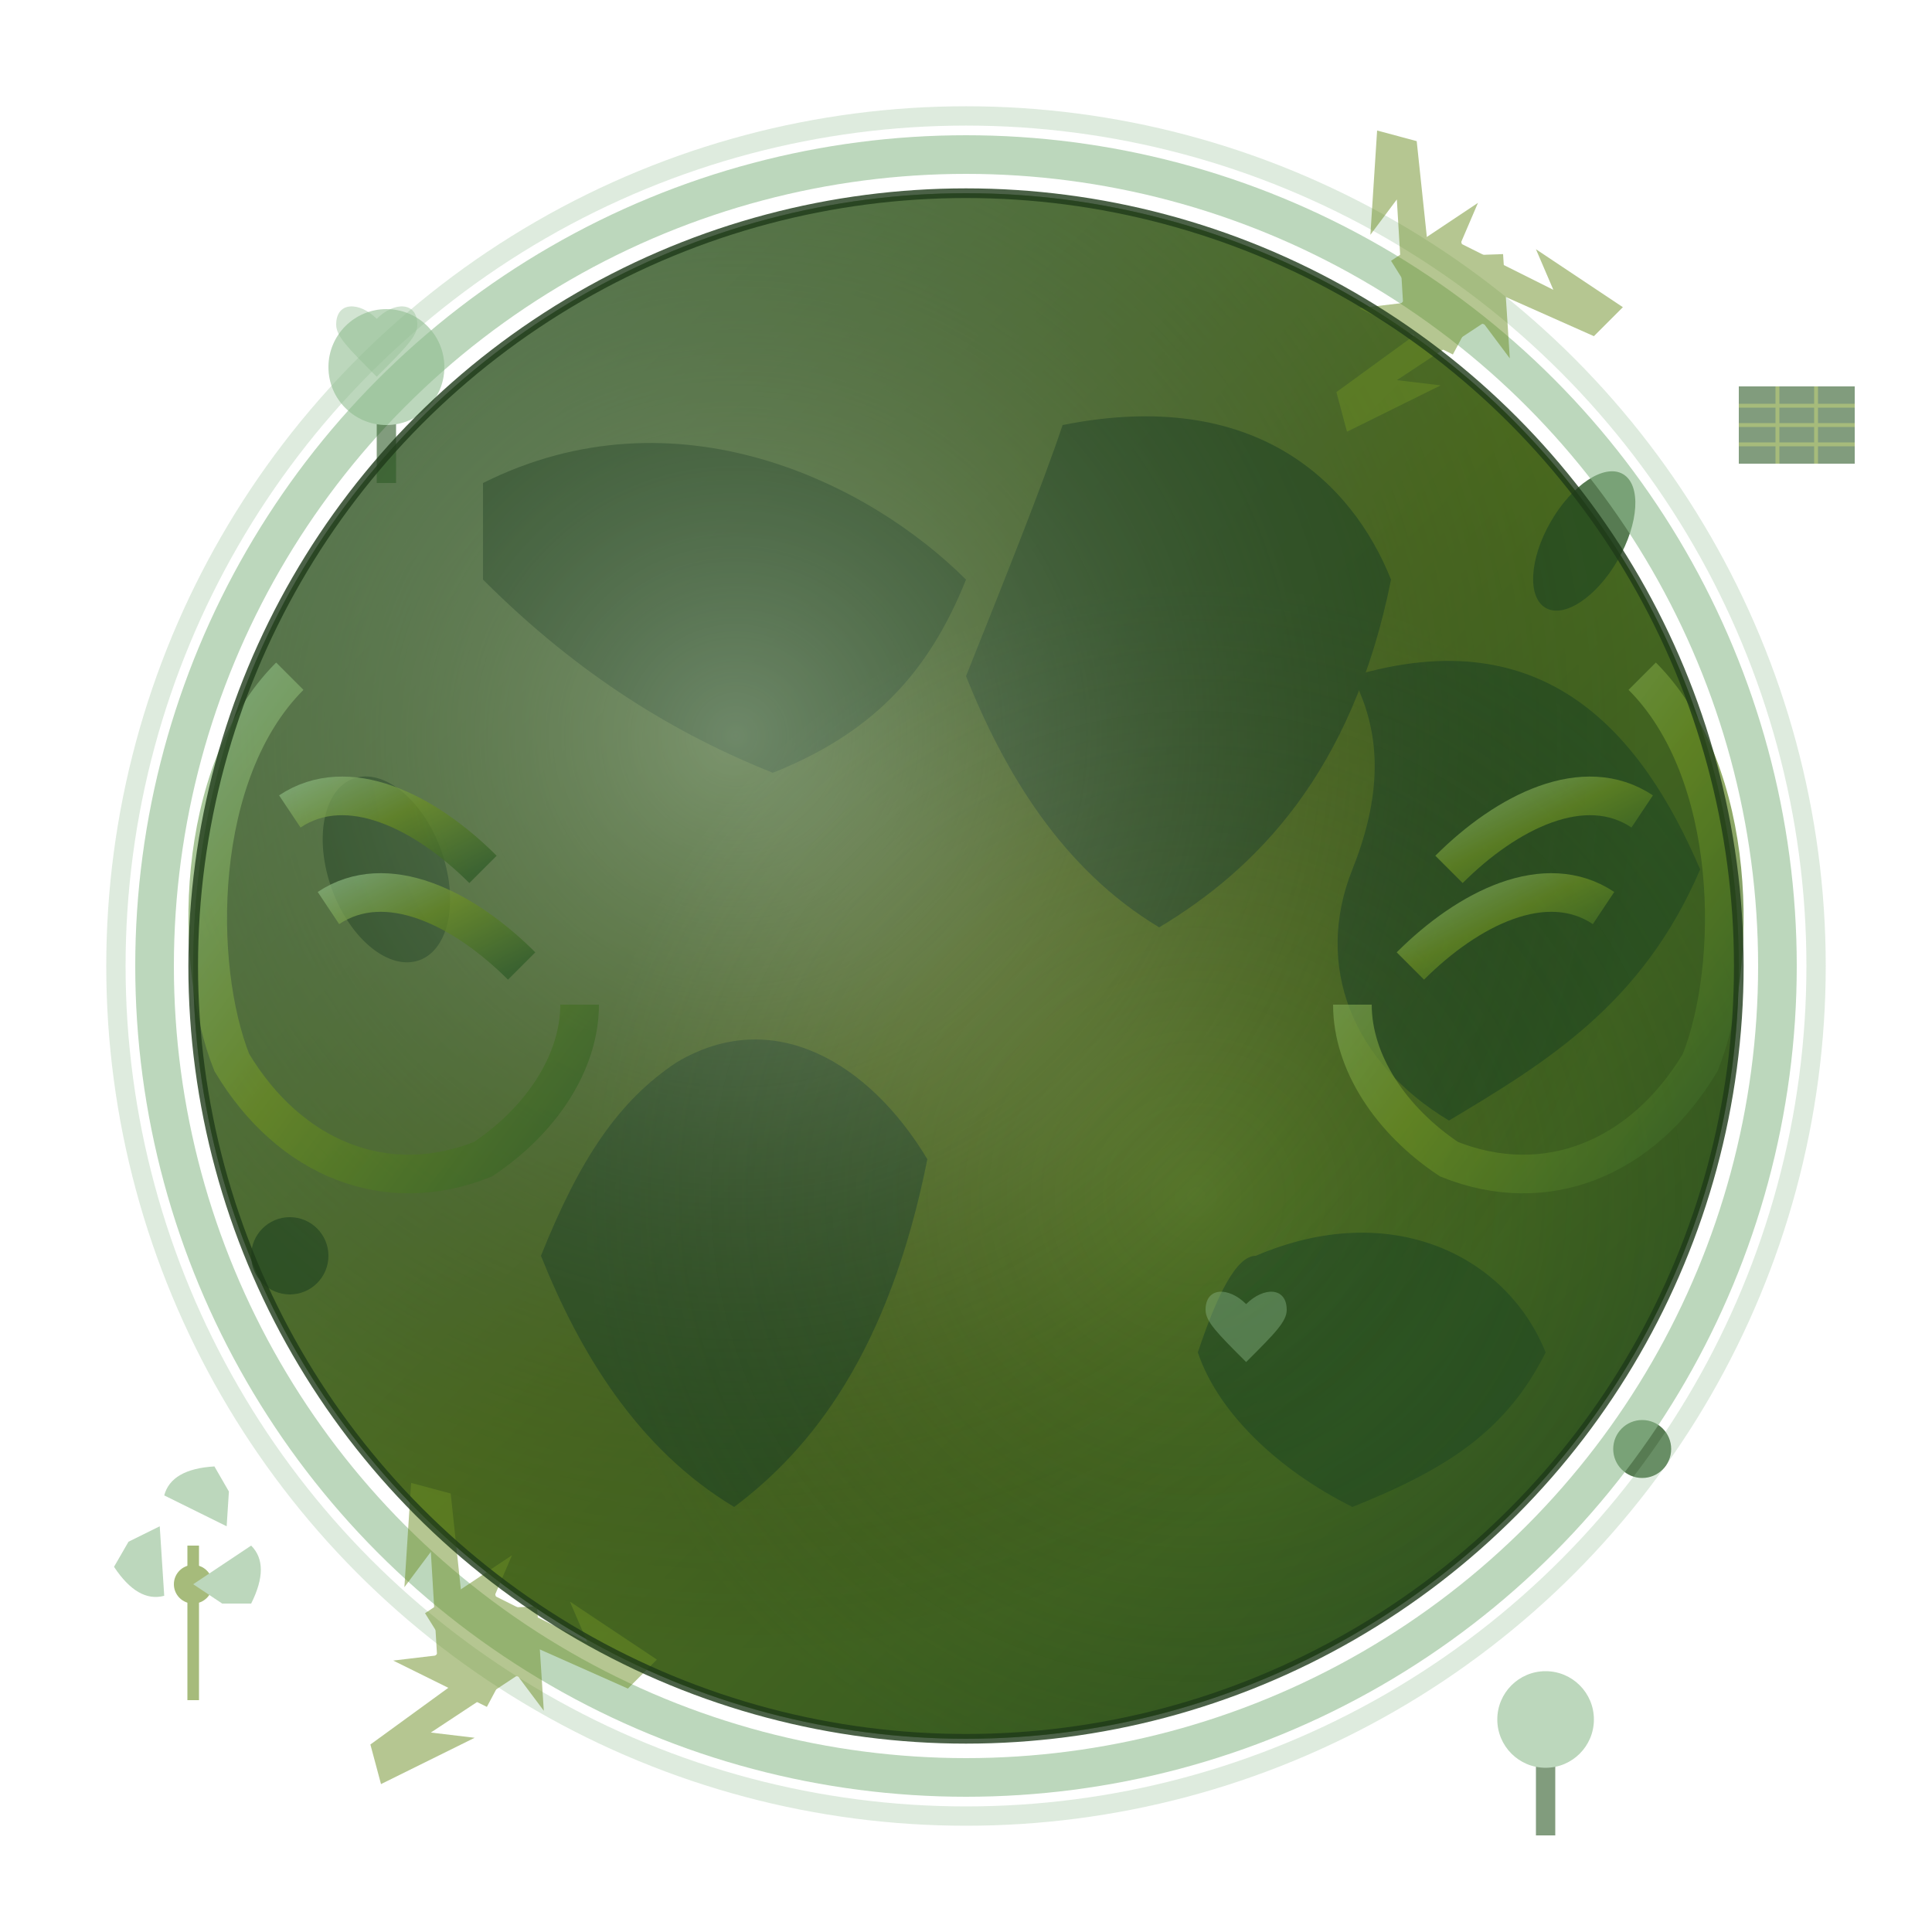 <svg xmlns="http://www.w3.org/2000/svg" viewBox="0 0 100 100" width="100" height="100">
  <defs>
    <linearGradient id="earthGradient" x1="0%" y1="0%" x2="100%" y2="100%">
      <stop offset="0%" style="stop-color:#8fbc8f;stop-opacity:1" />
      <stop offset="50%" style="stop-color:#6b8e23;stop-opacity:1" />
      <stop offset="100%" style="stop-color:#2d5a27;stop-opacity:1" />
    </linearGradient>
    
    <radialGradient id="earthHighlight" cx="35%" cy="35%" r="60%">
      <stop offset="0%" style="stop-color:#e8f5e8;stop-opacity:0.6" />
      <stop offset="100%" style="stop-color:transparent;stop-opacity:0" />
    </radialGradient>
    
    <radialGradient id="earthShadow" cx="65%" cy="65%" r="40%">
      <stop offset="0%" style="stop-color:transparent;stop-opacity:0" />
      <stop offset="100%" style="stop-color:#1e3a1a;stop-opacity:0.4" />
    </radialGradient>
  </defs>
  
  <!-- Earth base circle -->
  <circle cx="50" cy="50" r="40" fill="url(#earthGradient)"/>
  
  <!-- Continents/landmasses -->
  <g fill="#2d5a27" opacity="0.8">
    <!-- North America-like shape -->
    <path d="M25,25 C35,20 45,25 50,30 C48,35 45,38 40,40 C35,38 30,35 25,30 Z"/>
    
    <!-- Europe/Africa-like shape -->
    <path d="M55,22 C65,20 70,25 72,30 C70,40 65,45 60,48 C55,45 52,40 50,35 C52,30 54,25 55,22 Z"/>
    
    <!-- Asia-like shape -->
    <path d="M70,35 C80,32 85,38 88,45 C85,52 80,55 75,58 C70,55 68,50 70,45 C72,40 71,37 70,35 Z"/>
    
    <!-- South America-like shape -->
    <path d="M35,55 C40,52 45,55 48,60 C46,70 42,75 38,78 C33,75 30,70 28,65 C30,60 32,57 35,55 Z"/>
    
    <!-- Australia-like shape -->
    <path d="M65,65 C72,62 78,65 80,70 C78,74 75,76 70,78 C66,76 63,73 62,70 C63,67 64,65 65,65 Z"/>
    
    <!-- Additional smaller landmasses -->
    <ellipse cx="20" cy="45" rx="3" ry="5" transform="rotate(-20 20 45)"/>
    <ellipse cx="82" cy="28" rx="2" ry="4" transform="rotate(30 82 28)"/>
    <circle cx="15" cy="65" r="2"/>
    <circle cx="85" cy="75" r="1.5"/>
  </g>
  
  <!-- Highlight -->
  <circle cx="50" cy="50" r="40" fill="url(#earthHighlight)"/>
  
  <!-- Shadow -->
  <circle cx="50" cy="50" r="40" fill="url(#earthShadow)"/>
  
  <!-- Atmospheric glow -->
  <circle cx="50" cy="50" r="42" fill="none" stroke="#8fbc8f" stroke-width="2" opacity="0.6"/>
  <circle cx="50" cy="50" r="44" fill="none" stroke="#8fbc8f" stroke-width="1" opacity="0.3"/>
  
  <!-- Protective hands around Earth -->
  <g fill="none" stroke="url(#earthGradient)" stroke-width="2" opacity="0.7">
    <!-- Left hand -->
    <path d="M15,35 C10,40 10,50 12,55 C15,60 20,62 25,60 C28,58 30,55 30,52"/>
    <path d="M25,45 C22,42 18,40 15,42"/>
    <path d="M27,50 C24,47 20,45 17,47"/>
    
    <!-- Right hand -->
    <path d="M85,35 C90,40 90,50 88,55 C85,60 80,62 75,60 C72,58 70,55 70,52"/>
    <path d="M75,45 C78,42 82,40 85,42"/>
    <path d="M73,50 C76,47 80,45 83,47"/>
  </g>
  
  <!-- Environmental symbols around Earth -->
  <g opacity="0.6">
    <!-- Trees -->
    <g transform="translate(20,15)">
      <rect x="-0.5" y="5" width="1" height="5" fill="#2d5a27"/>
      <circle cx="0" cy="4" r="3" fill="#8fbc8f"/>
    </g>
    
    <g transform="translate(80,85)">
      <rect x="-0.5" y="5" width="1" height="5" fill="#2d5a27"/>
      <circle cx="0" cy="4" r="2.5" fill="#8fbc8f"/>
    </g>
    
    <!-- Renewable energy symbols -->
    <g transform="translate(10,80)">
      <!-- Wind turbine -->
      <rect x="-0.3" y="0" width="0.6" height="8" fill="#6b8e23"/>
      <circle cx="0" cy="2" r="1" fill="#6b8e23"/>
      <path d="M0,2 L3,0 Q4,1 3,3 L1.5,3 Z" fill="#8fbc8f"/>
      <path d="M0,2 L3,0 Q4,1 3,3 L1.5,3 Z" fill="#8fbc8f" transform="rotate(120)"/>
      <path d="M0,2 L3,0 Q4,1 3,3 L1.5,3 Z" fill="#8fbc8f" transform="rotate(240)"/>
    </g>
    
    <g transform="translate(90,20)">
      <!-- Solar panel -->
      <rect x="0" y="0" width="6" height="4" fill="#2d5a27"/>
      <line x1="0" y1="1" x2="6" y2="1" stroke="#6b8e23" stroke-width="0.2"/>
      <line x1="0" y1="2" x2="6" y2="2" stroke="#6b8e23" stroke-width="0.2"/>
      <line x1="0" y1="3" x2="6" y2="3" stroke="#6b8e23" stroke-width="0.2"/>
      <line x1="2" y1="0" x2="2" y2="4" stroke="#6b8e23" stroke-width="0.2"/>
      <line x1="4" y1="0" x2="4" y2="4" stroke="#6b8e23" stroke-width="0.2"/>
    </g>
  </g>
  
  <!-- Recycling symbols -->
  <g opacity="0.5">
    <g transform="translate(25,85) scale(0.3)">
      <path d="M-10,-5 L5,-15 L2,-8 L18,0 L15,-7 L30,3 L25,8 L7,0 L10,7 L-5,3 Z" 
            fill="#6b8e23"/>
      <path d="M-10,-5 L5,-15 L2,-8 L18,0 L15,-7 L30,3 L25,8 L7,0 L10,7 L-5,3 Z" 
            fill="#6b8e23" transform="rotate(120)"/>
      <path d="M-10,-5 L5,-15 L2,-8 L18,0 L15,-7 L30,3 L25,8 L7,0 L10,7 L-5,3 Z" 
            fill="#6b8e23" transform="rotate(240)"/>
    </g>
    
    <g transform="translate(75,15) scale(0.3)">
      <path d="M-10,-5 L5,-15 L2,-8 L18,0 L15,-7 L30,3 L25,8 L7,0 L10,7 L-5,3 Z" 
            fill="#6b8e23"/>
      <path d="M-10,-5 L5,-15 L2,-8 L18,0 L15,-7 L30,3 L25,8 L7,0 L10,7 L-5,3 Z" 
            fill="#6b8e23" transform="rotate(120)"/>
      <path d="M-10,-5 L5,-15 L2,-8 L18,0 L15,-7 L30,3 L25,8 L7,0 L10,7 L-5,3 Z" 
            fill="#6b8e23" transform="rotate(240)"/>
    </g>
  </g>
  
  <!-- Hearts representing care -->
  <g fill="#8fbc8f" opacity="0.4">
    <path d="M15,25 C12,22 8,22 8,26 C8,28 10,30 15,35 C20,30 22,28 22,26 C22,22 18,22 15,25 Z" 
          transform="scale(0.3) translate(50,30)"/>
    <path d="M15,25 C12,22 8,22 8,26 C8,28 10,30 15,35 C20,30 22,28 22,26 C22,22 18,22 15,25 Z" 
          transform="scale(0.3) translate(200,200)"/>
  </g>
  
  <!-- Border -->
  <circle cx="50" cy="50" r="40" fill="none" stroke="#1e3a1a" stroke-width="0.5" opacity="0.8"/>
</svg>
